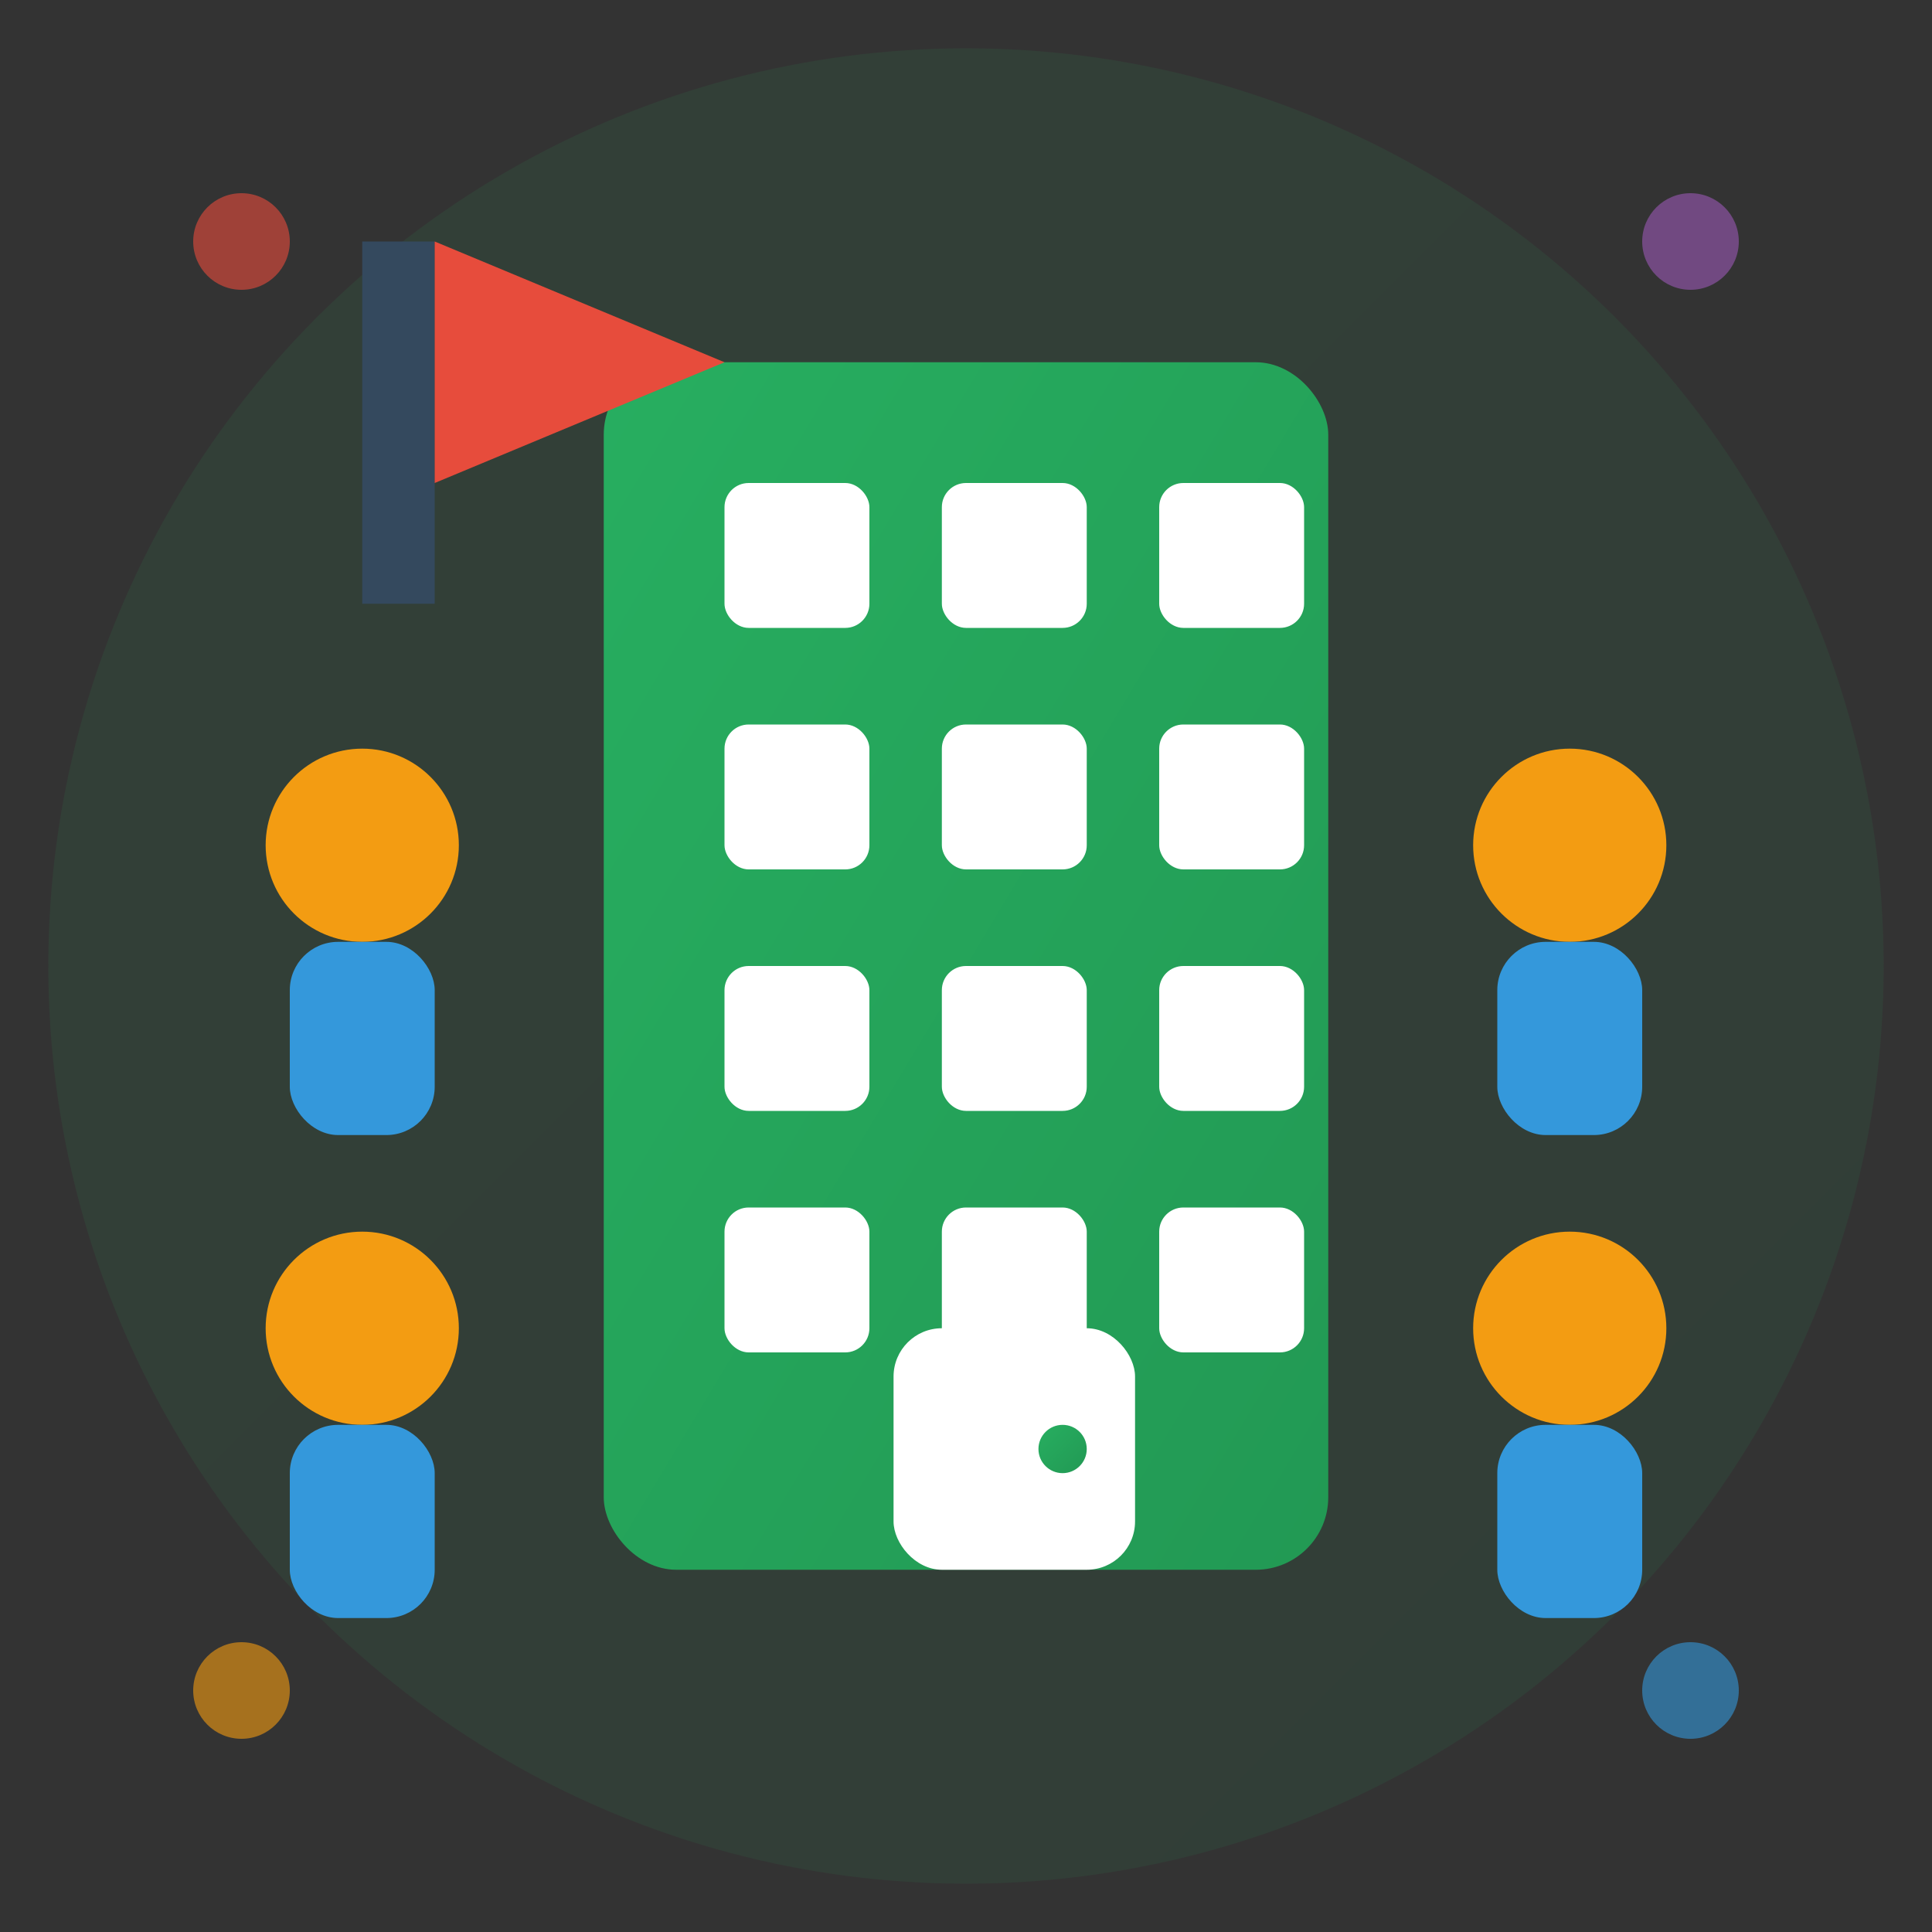 <svg width="80" height="80" viewBox="0 0 80 80" fill="none" xmlns="http://www.w3.org/2000/svg">
  <rect x="0" y="0" width="80" height="80" fill="#333333" stroke="none"/>
  <defs>
    <linearGradient id="aboutGradient" x1="0%" y1="0%" x2="100%" y2="100%">
      <stop offset="0%" style="stop-color:#27ae60;stop-opacity:1" />
      <stop offset="100%" style="stop-color:#229954;stop-opacity:1" />
    </linearGradient>
  </defs>
  
  <!-- Background circle -->
  <circle cx="40" cy="40" r="38" fill="url(#aboutGradient)" opacity="0.1"/>
  
  <!-- Main building/office shape -->
  <rect x="25" y="15" width="30" height="50" fill="url(#aboutGradient)" rx="3"/>
  
  <!-- Windows grid -->
  <rect x="30" y="20" width="6" height="6" fill="white" rx="1"/>
  <rect x="39" y="20" width="6" height="6" fill="white" rx="1"/>
  <rect x="48" y="20" width="6" height="6" fill="white" rx="1"/>
  
  <rect x="30" y="30" width="6" height="6" fill="white" rx="1"/>
  <rect x="39" y="30" width="6" height="6" fill="white" rx="1"/>
  <rect x="48" y="30" width="6" height="6" fill="white" rx="1"/>
  
  <rect x="30" y="40" width="6" height="6" fill="white" rx="1"/>
  <rect x="39" y="40" width="6" height="6" fill="white" rx="1"/>
  <rect x="48" y="40" width="6" height="6" fill="white" rx="1"/>
  
  <rect x="30" y="50" width="6" height="6" fill="white" rx="1"/>
  <rect x="39" y="50" width="6" height="6" fill="white" rx="1"/>
  <rect x="48" y="50" width="6" height="6" fill="white" rx="1"/>
  
  <!-- Door -->
  <rect x="37" y="55" width="10" height="10" fill="white" rx="2"/>
  <circle cx="44" cy="60" r="1" fill="url(#aboutGradient)"/>
  
  <!-- Company flag/banner -->
  <rect x="15" y="10" width="3" height="15" fill="#34495e"/>
  <polygon points="18,10 18,20 30,15" fill="#e74c3c"/>
  
  <!-- People icons -->
  <circle cx="15" cy="35" r="4" fill="#f39c12"/>
  <rect x="12" y="39" width="6" height="8" fill="#3498db" rx="2"/>
  
  <circle cx="65" cy="35" r="4" fill="#f39c12"/>
  <rect x="62" y="39" width="6" height="8" fill="#3498db" rx="2"/>
  
  <circle cx="15" cy="55" r="4" fill="#f39c12"/>
  <rect x="12" y="59" width="6" height="8" fill="#3498db" rx="2"/>
  
  <circle cx="65" cy="55" r="4" fill="#f39c12"/>
  <rect x="62" y="59" width="6" height="8" fill="#3498db" rx="2"/>
  
  <!-- Decorative elements -->
  <circle cx="10" cy="10" r="2" fill="#e74c3c" opacity="0.6"/>
  <circle cx="70" cy="10" r="2" fill="#9b59b6" opacity="0.6"/>
  <circle cx="10" cy="70" r="2" fill="#f39c12" opacity="0.6"/>
  <circle cx="70" cy="70" r="2" fill="#3498db" opacity="0.6"/>
</svg>
